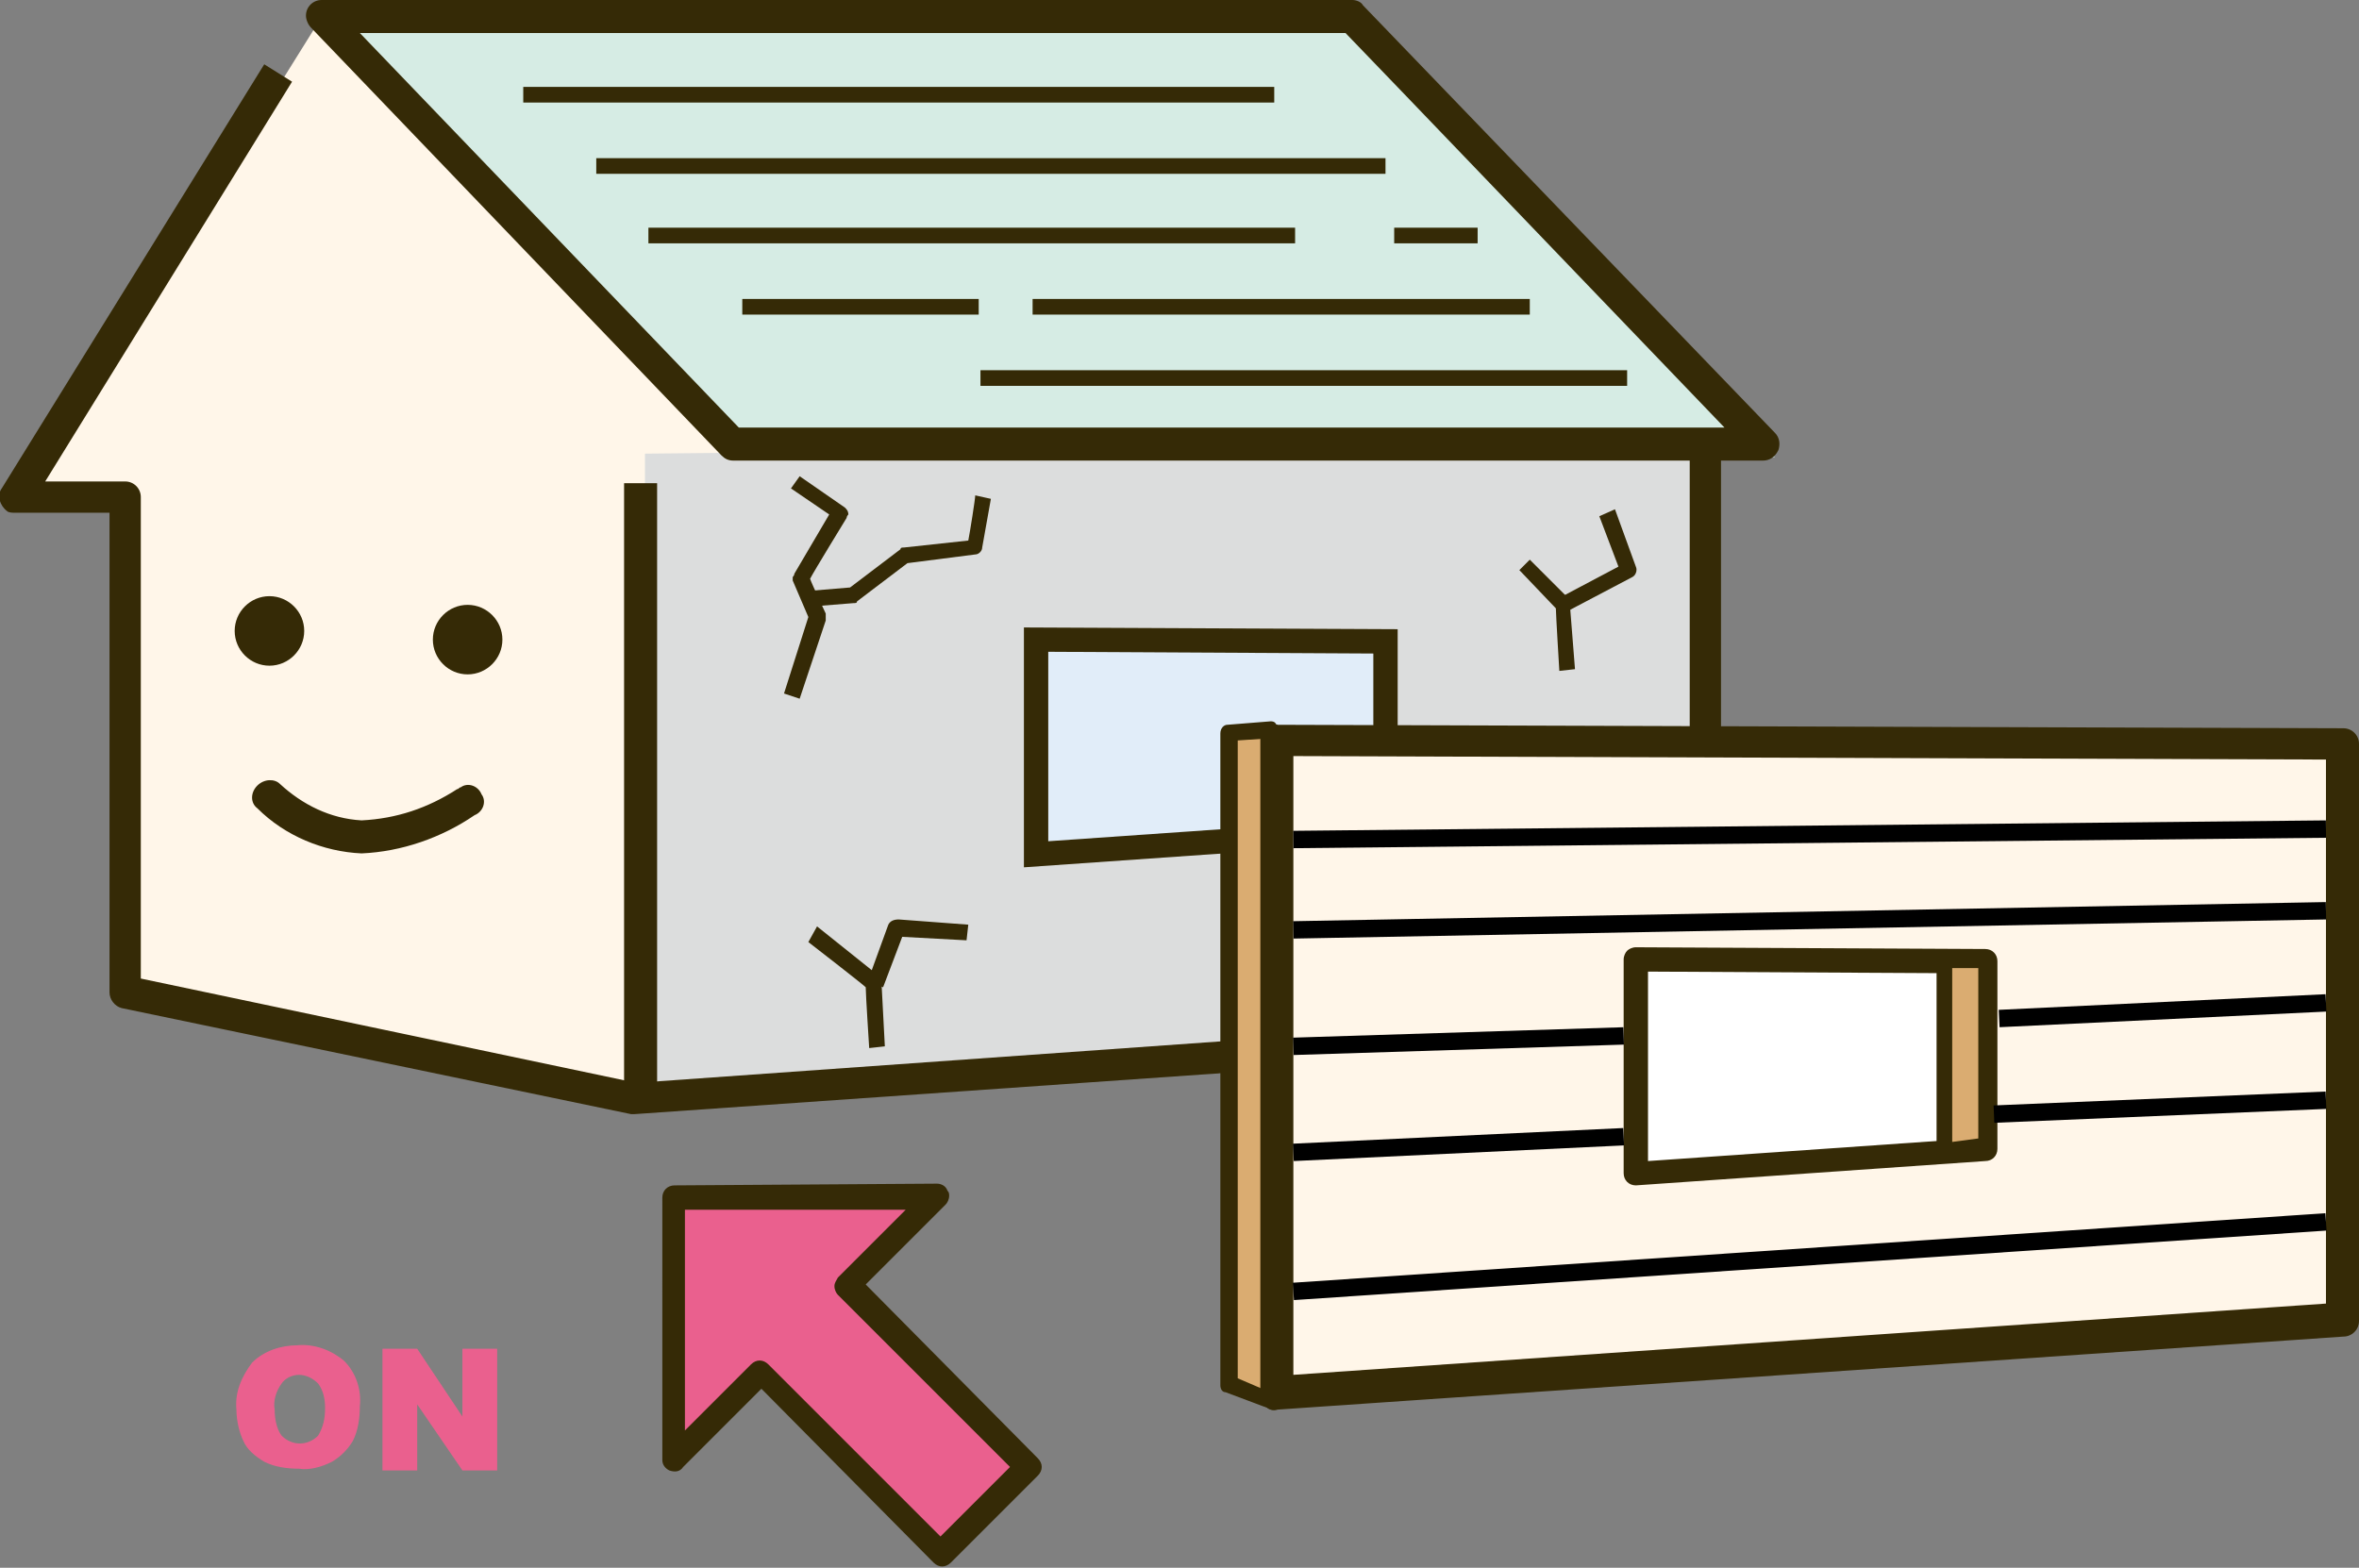 <?xml version="1.0" encoding="utf-8"?>
<!-- Generator: Adobe Illustrator 24.1.3, SVG Export Plug-In . SVG Version: 6.00 Build 0)  -->
<svg version="1.1" id="レイヤー_1" xmlns="http://www.w3.org/2000/svg" xmlns:xlink="http://www.w3.org/1999/xlink" x="0px"
	 y="0px" viewBox="0 0 135.7 90.2" style="enable-background:new 0 0 135.7 90.2;" xml:space="preserve">
<rect x="0" y="0" width="135.7" height="90.2" fill="#808080" stroke="none"/>
<style type="text/css">
	.st0{fill:#FFF6E9;}
	.st1{fill:#DCDDDD;}
	.st2{fill:#352A06;}
	.st3{fill:#D6ECE4;}
	.st4{fill:#E1EDF9;}
	.st5{fill:#DAAC71;}
	.st6{fill:#FFFFFF;}
	.st7{fill:#EA608E;}
	.st8{fill:#FFFFFF;stroke:#000000;stroke-miterlimit:10;}
</style>
<g id="レイヤー_2_1_">
	<g id="制作レイヤー">
		<polygon class="st0" points="1.4,28.4 18.3,1.3 42.1,25.5 42.1,28.4 36.9,28.4 37.1,63.3 7.2,57.1 7.2,28.6 		"/>
		<polygon class="st1" points="37.1,63.3 37.1,26.1 98.3,25.5 98.3,58.2 		"/>
		<path class="st2" d="M0.1,28.1c-0.3,0.4-0.1,1,0.3,1.3c0.1,0.1,0.3,0.1,0.5,0.1h5.4v27.6c0,0.4,0.3,0.8,0.7,0.9l29.3,6.1
			c0.1,0,0.2,0,0.2,0l61.6-4.3c0.5,0,0.9-0.4,0.9-0.9V25.7h-1.8V58l-60.6,4.3L8.1,56.3V28.6c0-0.5-0.4-0.9-0.9-0.9h0H2.6L16.8,4.7
			l-1.6-1L0.1,28.1z"/>
		<polygon class="st3" points="19.3,1.7 78.5,1.7 102.1,26.3 42.9,26.3 		"/>
		<rect x="35.9" y="27.8" class="st2" width="1.9" height="34.7"/>
		<polygon class="st4" points="59.6,49.1 59.6,36.8 79.7,36.9 79.7,47.7 		"/>
		<path class="st2" d="M58.9,49.9l21.5-1.5V36.2l-21.5-0.1V49.9z M60.3,37.5L79,37.6v9.5l-18.7,1.3V37.5z"/>
		<path class="st2" d="M17.5,36.3c0,1.1-0.9,2-2,2s-2-0.9-2-2s0.9-2,2-2S17.5,35.2,17.5,36.3z"/>
		<path class="st2" d="M28.9,36.8c0,1.1-0.9,2-2,2s-2-0.9-2-2s0.9-2,2-2S28.9,35.7,28.9,36.8z"/>
		<path class="st2" d="M14.8,45.2c-0.4,0.4-0.4,1,0,1.3c1.6,1.6,3.8,2.5,6,2.6c2.3-0.1,4.6-0.9,6.5-2.2c0.5-0.2,0.7-0.8,0.4-1.2
			c-0.2-0.5-0.8-0.7-1.2-0.4c-0.1,0-0.1,0.1-0.2,0.1c-1.7,1.1-3.5,1.7-5.5,1.8c-1.8-0.1-3.4-0.9-4.7-2.1
			C15.8,44.8,15.2,44.8,14.8,45.2C14.8,45.1,14.8,45.2,14.8,45.2z"/>
		<polygon class="st5" points="73,80.6 70.7,79.7 70.7,42.2 73.2,42 		"/>
		<path class="st2" d="M73.1,41.5l-2.5,0.2c-0.2,0-0.4,0.2-0.4,0.5v37.5c0,0.2,0.1,0.4,0.3,0.4l2.4,0.9c0.1,0.1,0.3,0.1,0.4,0
			c0.1-0.1,0.2-0.2,0.2-0.4L73.6,42c0-0.1-0.1-0.3-0.2-0.3C73.4,41.6,73.3,41.5,73.1,41.5z M72.7,42.5c0,1-0.1,36.1-0.1,37.4
			l-1.4-0.6V42.6L72.7,42.5z"/>
		<path class="st2" d="M45.5,28.1l2.2,1.5l-2,3.4c0,0.1-0.1,0.2-0.1,0.2c0,0.1,0,0.1,0,0.2l0.9,2.1l-1.4,4.4l0.9,0.3l1.5-4.5
			c0,0,0-0.1,0-0.2c0-0.1,0-0.1,0-0.2c0,0-0.8-1.7-0.9-2c0.2-0.4,2.1-3.5,2.1-3.5c0-0.1,0.1-0.2,0.1-0.2c0-0.2-0.1-0.3-0.2-0.4
			L46,27.4L45.5,28.1z"/>
		<path class="st2" d="M55.7,31.1L52,31.5c-0.1,0-0.2,0-0.2,0.1l-2.9,2.2L46.5,34l0.1,0.9l2.5-0.2c0.1,0,0.2,0,0.2-0.1l2.9-2.2
			l3.9-0.5c0.2,0,0.4-0.2,0.4-0.4l0.5-2.8l-0.9-0.2C56.1,28.7,55.8,30.6,55.7,31.1z"/>
		<path class="st2" d="M87.4,32.8l2.1,2.2c0,0.3,0.2,3.6,0.2,3.6l0.9-0.1l-0.3-3.8c0-0.1,0-0.2-0.1-0.3L88,32.2L87.4,32.8z"/>
		<path class="st2" d="M92,29.7l1.1,2.9l-3.4,1.8l0.4,0.8l3.8-2c0.2-0.1,0.3-0.4,0.2-0.6l-1.2-3.3L92,29.7z"/>
		<path class="st2" d="M46.5,54.2c0,0,3.1,2.4,3.3,2.6c0,0.4,0.2,3.5,0.2,3.5l0.9-0.1l-0.2-3.8c0-0.1-0.1-0.3-0.2-0.3l-3.5-2.8
			L46.5,54.2z"/>
		<path class="st2" d="M51.1,53.2l-1.2,3.3l0.9,0.3l1.1-2.9l3.7,0.2l0.1-0.9l-4-0.3C51.4,52.9,51.2,53,51.1,53.2z"/>
		<path class="st2" d="M18.5,0c-0.5,0-0.9,0.4-0.9,0.9c0,0.2,0.1,0.5,0.3,0.7l23.6,24.6c0.2,0.2,0.4,0.3,0.7,0.3h59.2
			c0.4,0,0.7-0.2,0.9-0.6c0.1-0.3,0.1-0.7-0.2-1L78.4,0.3C78.3,0.1,78,0,77.8,0H18.5z M77.4,1.9c0.5,0.5,19.2,20,21.8,22.7H42.5
			L20.7,1.9H77.4z"/>
		<rect x="30.1" y="5" class="st2" width="43.2" height="0.9"/>
		<rect x="34.3" y="9.1" class="st2" width="45.4" height="0.9"/>
		<rect x="37.3" y="13.1" class="st2" width="37.2" height="0.9"/>
		<rect x="80.2" y="13.1" class="st2" width="4.8" height="0.9"/>
		<rect x="59.4" y="17.2" class="st2" width="28.6" height="0.9"/>
		<rect x="42.7" y="17.2" class="st2" width="13.6" height="0.9"/>
		<rect x="56.4" y="21.3" class="st2" width="37.2" height="0.9"/>
		<polygon class="st0" points="73.5,80.2 73.5,42.5 134.8,42.8 134.8,75.9 		"/>
		<path class="st2" d="M72.8,41.9c-0.2,0.2-0.3,0.4-0.3,0.7v37.6c0,0.3,0.1,0.5,0.3,0.7c0.2,0.2,0.4,0.3,0.7,0.2l61.3-4.2
			c0.5,0,0.9-0.4,0.9-0.9V42.8c0-0.5-0.4-0.9-0.9-0.9l-61.3-0.2C73.3,41.6,73,41.7,72.8,41.9z M74.4,43.5l59.4,0.2v31.3l-59.4,4.1
			V43.5z"/>
		<polygon class="st6" points="94.1,67.5 94.1,55.2 114.2,55.3 114.2,66.1 		"/>
		<path class="st2" d="M93.6,54.7c-0.1,0.1-0.2,0.3-0.2,0.5v12.3c0,0.4,0.3,0.7,0.7,0.7c0,0,0,0,0,0l20.1-1.4c0.4,0,0.7-0.3,0.7-0.7
			V55.3c0-0.4-0.3-0.7-0.7-0.7l-20.1-0.1C93.9,54.5,93.7,54.6,93.6,54.7z M94.8,55.9l18.7,0.1v9.5l-18.7,1.3V55.9z"/>
		<polygon class="st5" points="114.3,65.9 111.8,66.3 111.8,55.4 114.3,55.2 		"/>
		<path class="st2" d="M114.2,54.7l-2.4,0.2c-0.2,0-0.4,0.2-0.4,0.5v11c0,0.2,0.2,0.5,0.4,0.5c0,0,0.1,0,0.1,0l2.4-0.4
			c0.2,0,0.4-0.2,0.4-0.5V55.2C114.7,54.9,114.5,54.7,114.2,54.7C114.3,54.7,114.3,54.7,114.2,54.7z M113.8,55.7v9.8l-1.5,0.2v-10
			L113.8,55.7z"/>
		<polygon class="st7" points="59.2,84.5 48.8,74 53.8,68.9 38.8,68.9 38.8,84 43.7,79.1 54.2,89.5 		"/>
		<path class="st2" d="M38.8,68.2c-0.4,0-0.7,0.3-0.7,0.7V84c0,0.3,0.2,0.5,0.4,0.6c0.3,0.1,0.6,0.1,0.8-0.2l4.5-4.5l9.9,10
			c0.3,0.3,0.7,0.3,1,0l5-5c0.3-0.3,0.3-0.7,0-1l-9.9-10c0.8-0.8,4.6-4.6,4.6-4.6c0.1-0.1,0.2-0.3,0.2-0.5c0-0.1,0-0.2-0.1-0.3
			c-0.1-0.3-0.4-0.4-0.6-0.4L38.8,68.2z M52.1,69.6l-3.9,3.9C48.1,73.7,48,73.8,48,74l0,0c0,0.2,0.1,0.4,0.2,0.5l9.9,9.9l-4,4
			l-9.9-9.9c-0.3-0.3-0.7-0.3-1,0l-3.8,3.8V69.6L52.1,69.6z"/>
		<path class="st7" d="M13.6,81.1c-0.1-1,0.3-1.9,0.9-2.7c0.7-0.7,1.7-1,2.6-1c1-0.1,2,0.3,2.7,0.9c0.7,0.7,1,1.7,0.9,2.6
			c0,0.7-0.1,1.4-0.4,2c-0.3,0.5-0.7,0.9-1.2,1.2c-0.6,0.3-1.3,0.5-1.9,0.4c-0.7,0-1.4-0.1-2-0.4c-0.5-0.3-1-0.7-1.2-1.2
			C13.8,82.5,13.6,81.8,13.6,81.1z M15.8,81.1c0,0.5,0.1,1.1,0.4,1.5c0.6,0.6,1.5,0.6,2.1,0c0,0,0,0,0,0c0.3-0.5,0.4-1,0.4-1.6
			c0-0.5-0.1-1-0.4-1.4c-0.3-0.3-0.7-0.5-1.1-0.5c-0.4,0-0.8,0.2-1,0.5C15.9,80,15.7,80.6,15.8,81.1L15.8,81.1z"/>
		<path class="st7" d="M22,77.6h2l2.6,3.9v-3.9h2v7h-2L24,80.8v3.8h-2V77.6z"/>
	</g>
</g>
<path class="st8" d="M113.5,43.7"/>
<line class="st8" x1="74.4" y1="74.3" x2="133.8" y2="70.3"/>
<line class="st8" x1="74.4" y1="53.5" x2="133.8" y2="52.4"/>
<line class="st8" x1="74.4" y1="48.3" x2="133.8" y2="47.7"/>
<path class="st8" d="M74.4,70.3"/>
<line class="st8" x1="74.4" y1="66.3" x2="93.4" y2="65.4"/>
<line class="st8" x1="114.7" y1="64.1" x2="133.8" y2="63.3"/>
<path class="st8" d="M74.4,59.6"/>
<line class="st8" x1="74.4" y1="60.2" x2="93.4" y2="59.6"/>
<line class="st8" x1="115" y1="58.6" x2="133.8" y2="57.7"/>
</svg>

